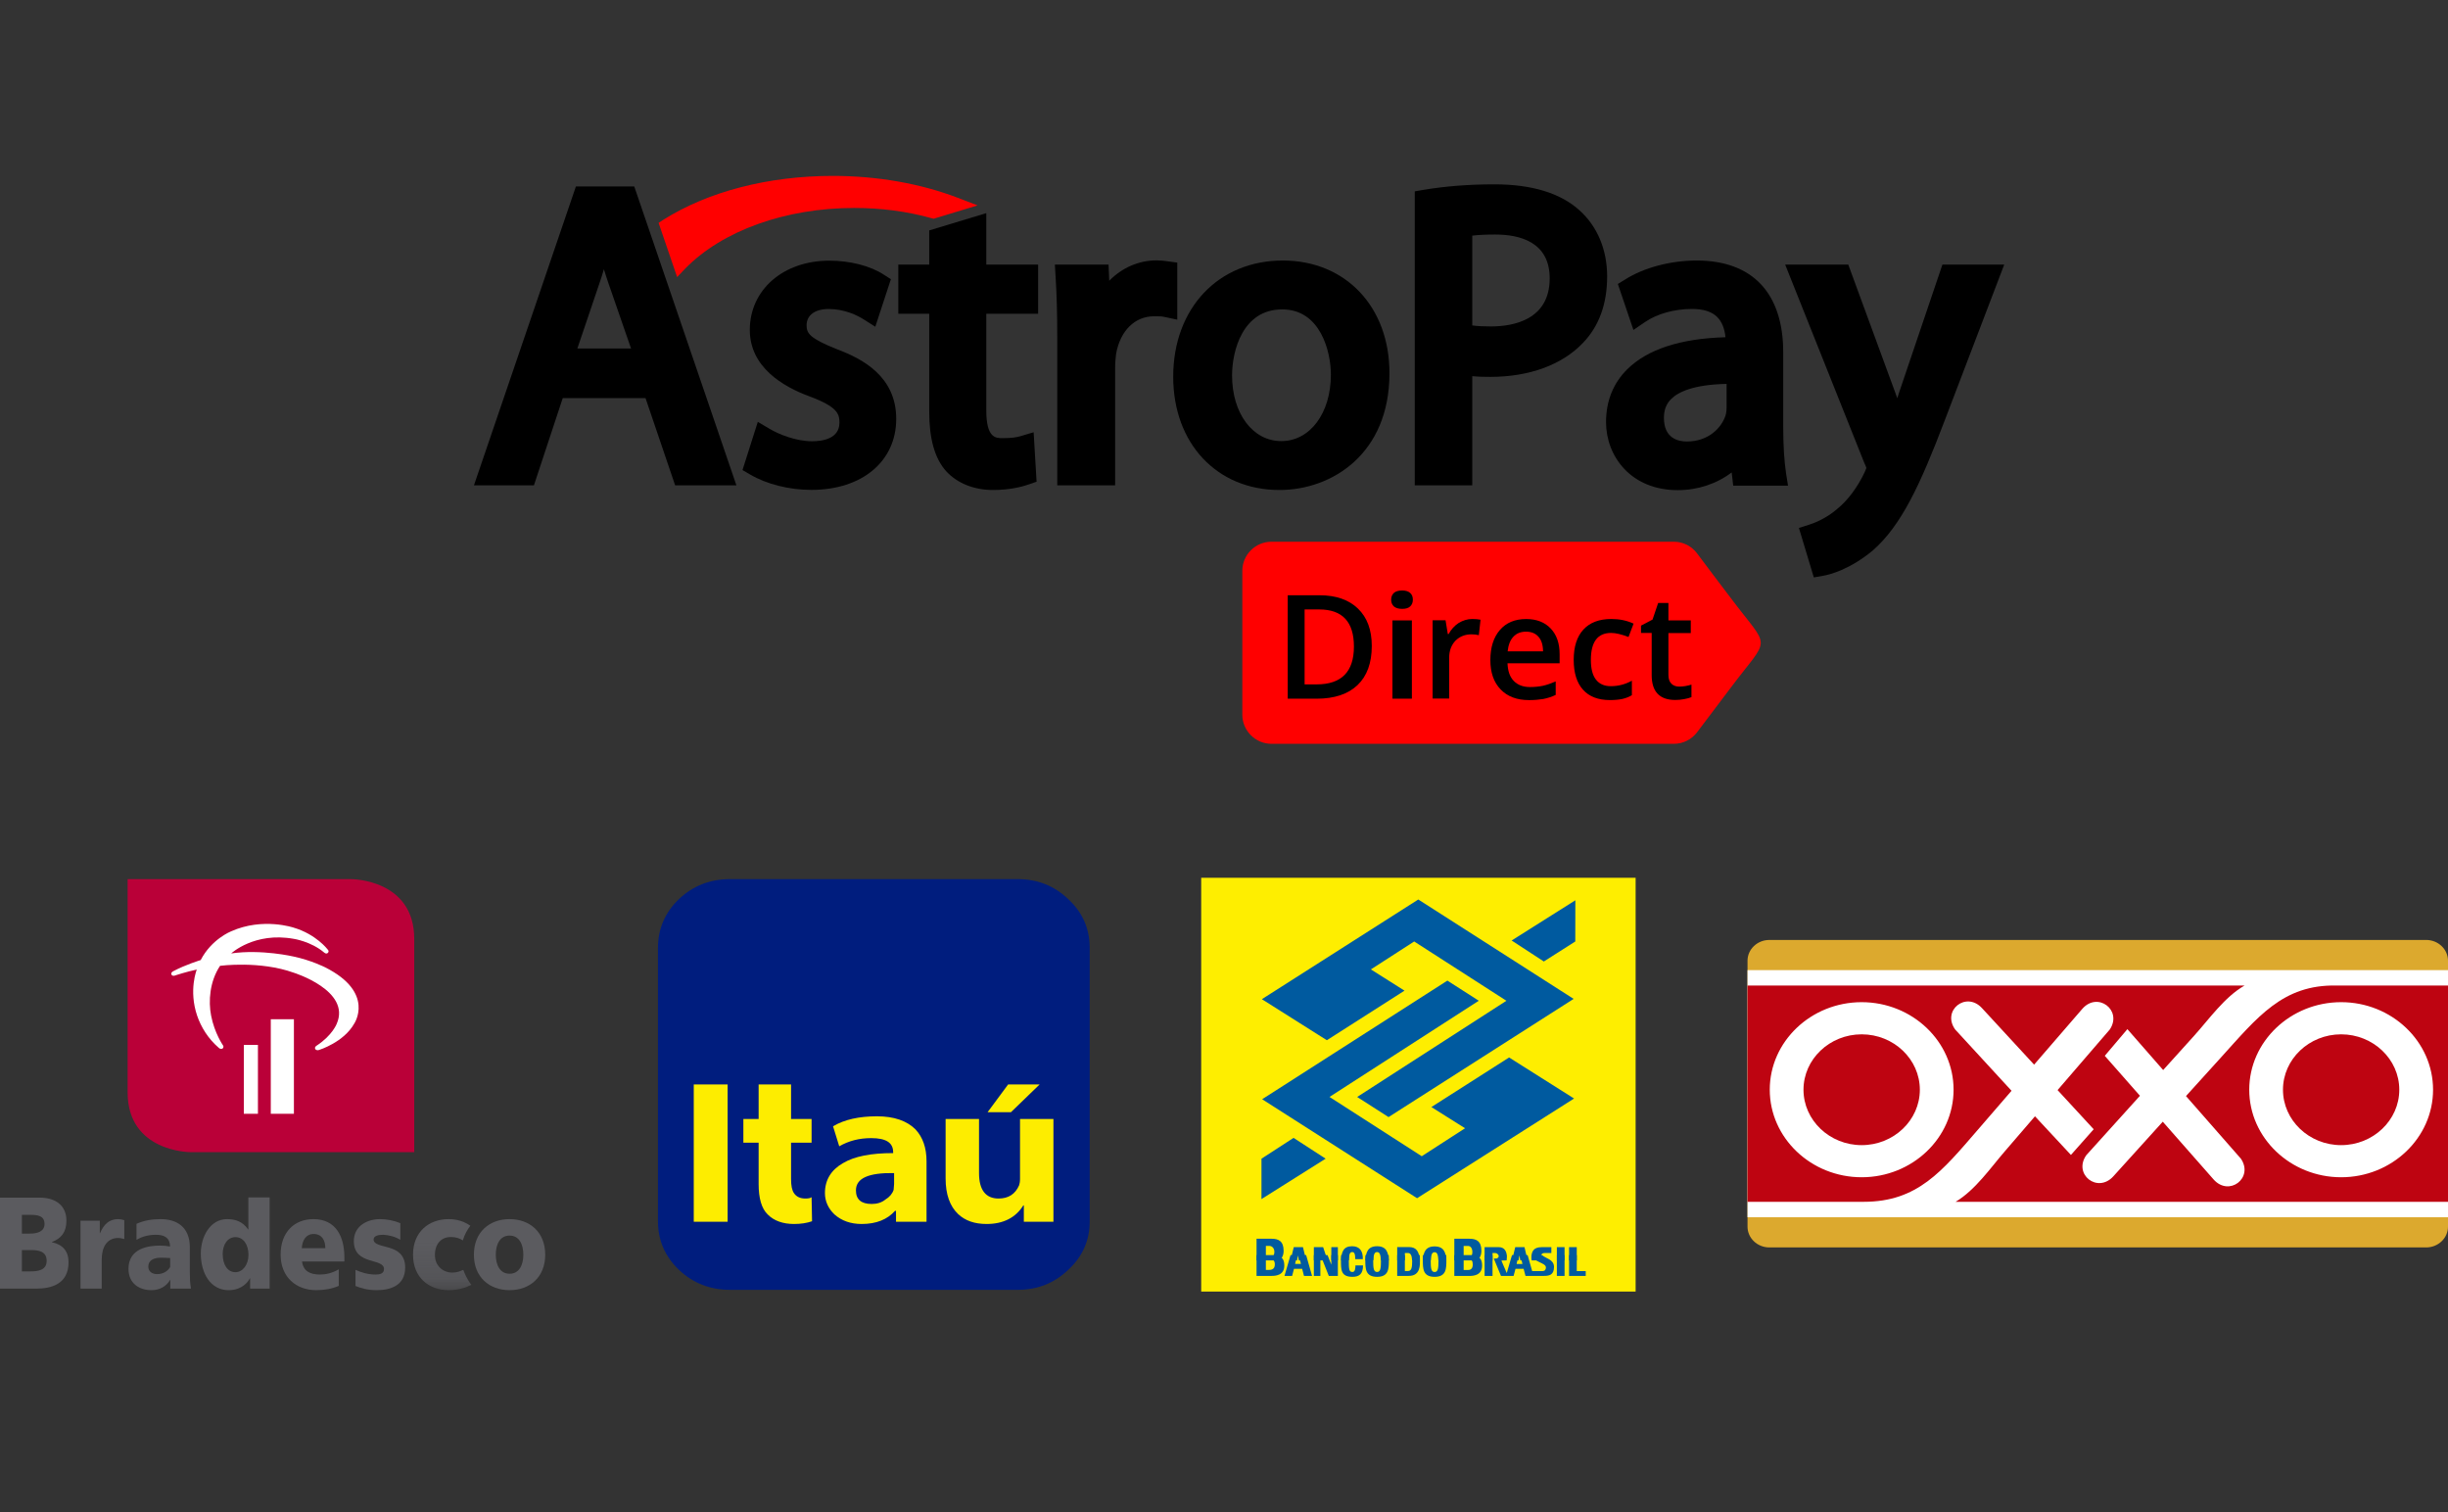 <svg width="68" height="42" viewBox="0 0 68 42" fill="none" xmlns="http://www.w3.org/2000/svg">
<rect x="0" y="0" width="68" height="42" fill="#333333" stroke="none"/>
<path fill-rule="evenodd" clip-rule="evenodd" d="M20.278 24.418H28.268C28.825 24.418 29.288 24.607 29.673 24.973C30.07 25.339 30.269 25.794 30.269 26.324V33.933C30.269 34.451 30.07 34.905 29.673 35.271C29.288 35.637 28.825 35.826 28.268 35.826H20.278C19.722 35.826 19.245 35.637 18.86 35.271C18.476 34.905 18.277 34.451 18.277 33.933V26.324C18.277 25.794 18.476 25.339 18.86 24.973C19.245 24.607 19.722 24.418 20.278 24.418Z" fill="#001D7E"/>
<path d="M27.433 30.892H28.082L28.878 30.122H28.003L27.433 30.892ZM27.195 31.081H26.267V32.735C26.267 33.176 26.387 33.504 26.612 33.719C26.811 33.908 27.076 33.997 27.407 33.997C27.871 33.997 28.215 33.82 28.427 33.479H28.44V33.934H29.262V31.081H28.334V32.747C28.334 32.823 28.321 32.886 28.308 32.924C28.202 33.164 28.016 33.29 27.738 33.29C27.38 33.29 27.195 33.05 27.195 32.583V31.081H27.195ZM24.81 32.028C24.2 32.028 23.736 32.116 23.418 32.306C23.087 32.495 22.915 32.773 22.915 33.139C22.915 33.366 23.008 33.568 23.18 33.732C23.379 33.908 23.63 33.997 23.935 33.997C24.346 33.997 24.651 33.87 24.863 33.631H24.889V33.934H25.737V32.255C25.737 31.877 25.631 31.586 25.433 31.372C25.194 31.132 24.836 31.006 24.359 31.006C23.869 31.006 23.458 31.094 23.14 31.283L23.312 31.839C23.577 31.687 23.869 31.612 24.2 31.612C24.611 31.612 24.81 31.738 24.81 32.003V32.028ZM22.544 31.081H21.974V30.122H21.073V31.081H20.649V31.738H21.073V32.886C21.073 33.277 21.153 33.568 21.325 33.732C21.497 33.908 21.749 33.997 22.054 33.997C22.252 33.997 22.411 33.971 22.557 33.921L22.544 33.252C22.517 33.277 22.464 33.29 22.372 33.29C22.226 33.29 22.12 33.239 22.054 33.139C22.001 33.063 21.974 32.937 21.974 32.747V31.738H22.544V31.081ZM23.776 33.063C23.776 32.722 24.134 32.571 24.836 32.583V32.886L24.823 33.05C24.783 33.164 24.704 33.252 24.598 33.315C24.492 33.404 24.359 33.441 24.213 33.441C23.922 33.441 23.776 33.315 23.776 33.063ZM19.271 30.122V33.934H20.212V30.122H19.271Z" fill="#FDED00"/>
<path fill-rule="evenodd" clip-rule="evenodd" d="M33.367 24.381H45.434V35.874H33.367V24.381Z" fill="#FEEE00"/>
<path d="M34.904 34.862V35.439H35.324C35.425 35.439 35.675 35.427 35.675 35.154C35.675 35.005 35.631 34.902 35.462 34.88C35.483 34.876 35.501 34.87 35.518 34.862L34.904 34.862ZM35.848 34.862L35.68 35.439H35.892L35.944 35.243H36.171L36.222 35.439H36.446L36.282 34.862H36.08L36.137 35.107H35.975L36.028 34.862H35.848ZM36.496 34.862V35.439H36.677V34.862H36.496ZM36.682 34.862L36.911 35.439H37.163V34.862H36.981V35.127L36.876 34.862H36.682ZM37.252 34.862C37.25 34.905 37.249 34.951 37.249 34.999C37.249 35.265 37.242 35.465 37.569 35.465C37.754 35.465 37.862 35.388 37.862 35.147H37.651C37.649 35.218 37.648 35.33 37.569 35.33C37.479 35.33 37.466 35.273 37.466 34.999C37.466 34.946 37.467 34.9 37.468 34.862L37.252 34.862ZM37.928 34.862C37.925 34.907 37.925 34.953 37.925 34.999C37.925 35.235 37.925 35.465 38.252 35.465C38.579 35.465 38.579 35.235 38.579 34.999C38.579 34.953 38.579 34.907 38.577 34.863L38.357 34.862C38.36 34.901 38.36 34.947 38.36 34.999C38.36 35.23 38.348 35.33 38.252 35.33C38.156 35.33 38.144 35.23 38.144 34.999C38.144 34.947 38.145 34.901 38.147 34.862H37.928ZM38.811 34.862V35.439H39.131C39.465 35.439 39.443 35.127 39.443 34.991C39.443 34.945 39.442 34.902 39.439 34.862L39.225 34.862C39.228 34.903 39.228 34.949 39.228 34.997C39.228 35.22 39.208 35.304 39.105 35.304H39.024V34.862H38.811V34.862ZM39.525 34.862C39.523 34.907 39.523 34.954 39.523 35.001C39.523 35.236 39.523 35.465 39.85 35.465C40.177 35.465 40.177 35.236 40.177 35.001C40.177 34.954 40.177 34.907 40.175 34.862L39.955 34.862C39.957 34.902 39.958 34.948 39.958 35.001C39.958 35.231 39.946 35.331 39.85 35.331C39.754 35.331 39.742 35.231 39.742 35.001C39.742 34.948 39.742 34.902 39.745 34.862H39.525V34.862ZM40.398 34.862V35.44H40.818C40.919 35.44 41.169 35.428 41.169 35.154C41.169 35.005 41.125 34.902 40.956 34.88C40.977 34.875 40.996 34.869 41.014 34.862L40.398 34.862ZM41.239 34.862V35.439H41.459V34.862H41.239ZM41.644 34.862C41.634 34.918 41.602 34.959 41.555 34.956L41.494 34.957L41.694 35.439H42.044L42.097 35.243H42.323L42.375 35.439L42.884 35.439C43.024 35.439 43.167 35.42 43.167 35.191C43.167 34.976 42.927 34.953 42.836 34.862L42.547 34.862C42.605 35.063 42.942 35.07 42.942 35.205C42.942 35.265 42.911 35.305 42.849 35.305L42.56 35.305L42.434 34.862H42.232L42.29 35.108H42.128L42.18 34.862H42L41.854 35.36L41.705 35.014C41.791 34.997 41.836 34.948 41.851 34.863L41.644 34.862ZM43.246 34.862V35.439H43.46V34.862H43.246ZM43.585 34.862V35.439H44.048V35.306H43.799V34.862H43.585ZM35.214 34.966H35.247C35.373 34.966 35.412 35.025 35.412 35.12C35.412 35.272 35.293 35.273 35.24 35.273H35.163V34.968L35.214 34.966ZM40.722 34.968H40.775C40.878 34.968 40.91 35.026 40.91 35.122C40.91 35.273 40.813 35.275 40.77 35.275H40.657V34.969L40.722 34.968Z" fill="#005A9F"/>
<path d="M35.518 35.009C35.61 34.963 35.656 34.867 35.656 34.742C35.656 34.466 35.506 34.407 35.325 34.407H34.904V35.009H35.518ZM36.028 35.009L36.052 34.87L36.08 35.009H36.282L36.194 34.641H35.938L35.848 35.009H36.028ZM36.677 35.009V34.994L36.682 35.009H36.876L36.754 34.641H36.496V35.009H36.677ZM37.163 35.009V34.641H36.981V35.009H37.163ZM37.468 35.009C37.476 34.814 37.501 34.777 37.565 34.777C37.621 34.777 37.646 34.831 37.646 34.974H37.856C37.864 34.742 37.762 34.615 37.559 34.615C37.313 34.615 37.262 34.777 37.252 35.009L37.468 35.009ZM38.147 35.009C38.154 34.849 38.178 34.777 38.252 34.777C38.326 34.777 38.35 34.849 38.358 35.009H38.577C38.567 34.792 38.515 34.615 38.252 34.615C37.989 34.615 37.938 34.792 37.928 35.01L38.147 35.009ZM39.024 35.009V34.803H39.111C39.194 34.803 39.218 34.889 39.225 35.009L39.439 35.009C39.422 34.773 39.353 34.638 39.138 34.638H38.811V35.009H39.024ZM39.745 35.009C39.752 34.852 39.776 34.781 39.85 34.781C39.923 34.781 39.948 34.852 39.955 35.009H40.175C40.164 34.794 40.112 34.62 39.85 34.62C39.588 34.62 39.536 34.794 39.525 35.01L39.745 35.009ZM41.014 35.009C41.105 34.962 41.15 34.867 41.15 34.742C41.15 34.466 41.001 34.407 40.819 34.407H40.398V35.009H41.014ZM41.459 35.009V34.804H41.531C41.593 34.804 41.647 34.861 41.647 34.965C41.647 34.98 41.645 34.995 41.644 35.01L41.851 35.009C41.855 34.983 41.858 34.952 41.858 34.918C41.858 34.738 41.773 34.641 41.64 34.641H41.239V35.009H41.459ZM42.18 35.009L42.205 34.87L42.232 35.009H42.434L42.347 34.641H42.09L42 35.009H42.18ZM42.836 35.009C42.816 34.984 42.803 34.954 42.803 34.916C42.803 34.843 42.838 34.803 42.898 34.803H43.093V34.641H42.819C42.594 34.641 42.539 34.769 42.539 34.934C42.539 34.961 42.542 34.986 42.547 35.009L42.836 35.009ZM43.46 35.009V34.641H43.246V35.009H43.46ZM43.799 35.009V34.641H43.585V35.009H43.799ZM35.163 34.936V34.605H35.255C35.34 34.605 35.399 34.675 35.399 34.77C35.399 34.896 35.323 34.935 35.269 34.935H35.182L35.163 34.936ZM40.657 34.938V34.607H40.782C40.851 34.607 40.899 34.677 40.899 34.772C40.899 34.898 40.837 34.937 40.793 34.937H40.722L40.657 34.938Z" fill="#005A9F"/>
<path d="M41.99 26.123L42.884 26.706L43.758 26.15L43.76 25.006L41.99 26.123ZM36.823 32.183L35.932 31.605L35.041 32.184V33.305L36.823 32.183ZM40.205 27.237L41.077 27.796L36.931 30.468L39.493 32.115L40.696 31.338L39.761 30.749L41.919 29.372L43.724 30.512L39.363 33.281L35.06 30.532L40.205 27.237ZM38.571 31.028L37.699 30.469L41.845 27.797L39.283 26.15L38.08 26.926L39.014 27.516L36.857 28.893L35.052 27.753L39.397 24.984L43.712 27.745L38.571 31.028Z" fill="#005A9F"/>
<mask id="mask0_7440_21282" style="mask-type:alpha" maskUnits="userSpaceOnUse" x="0" y="24" width="16" height="12">
<path d="M15.145 24.419H0V35.836H15.145V24.419Z" fill="white"/>
</mask>
<g mask="url(#mask0_7440_21282)">
<path fill-rule="evenodd" clip-rule="evenodd" d="M12.882 35.304C12.873 35.283 12.87 35.27 12.867 35.271C12.86 35.273 12.849 35.279 12.839 35.282C12.786 35.309 12.691 35.347 12.559 35.347C12.306 35.345 12.081 35.16 12.081 34.861C12.081 34.535 12.269 34.358 12.523 34.359C12.665 34.359 12.764 34.393 12.856 34.453C12.901 34.303 12.974 34.162 13.066 34.045C13.03 34.02 12.968 33.983 12.886 33.945V33.945C12.762 33.892 12.621 33.862 12.464 33.862C11.902 33.862 11.473 34.224 11.473 34.85C11.473 35.473 11.902 35.835 12.464 35.835C12.736 35.835 12.944 35.752 12.944 35.752C12.989 35.735 13.063 35.702 13.094 35.688C12.965 35.521 12.905 35.363 12.882 35.304Z" fill="#5B5B5F"/>
</g>
<path d="M0.608 34.264H0.832C1.031 34.264 1.237 34.21 1.237 33.997C1.237 33.765 1.041 33.743 0.839 33.743H0.608V34.264ZM0.608 35.314H0.842C1.064 35.314 1.296 35.277 1.296 35.021C1.296 34.746 1.057 34.721 0.848 34.721H0.608V35.314ZM0 33.265H1.103C1.528 33.265 1.845 33.471 1.845 33.906C1.845 34.225 1.698 34.402 1.443 34.496V34.503C1.747 34.572 1.904 34.753 1.904 35.061C1.904 35.665 1.423 35.792 1.015 35.792H0V33.265Z" fill="#5B5B5F"/>
<path d="M6.542 35.336C6.739 35.336 6.902 35.13 6.902 34.854C6.902 34.568 6.758 34.362 6.542 34.362C6.314 34.362 6.186 34.579 6.186 34.829C6.186 35.129 6.32 35.336 6.542 35.336ZM7.49 35.792H6.948V35.508H6.941C6.826 35.718 6.607 35.836 6.356 35.836C5.849 35.836 5.578 35.372 5.578 34.815C5.578 34.351 5.837 33.862 6.307 33.862C6.542 33.862 6.742 33.931 6.892 34.148H6.899V33.259H7.49V35.792H7.49Z" fill="#5B5B5F"/>
<path d="M14.537 34.851C14.537 34.568 14.426 34.319 14.155 34.319C13.883 34.319 13.772 34.568 13.772 34.851C13.772 35.129 13.883 35.379 14.155 35.379C14.426 35.379 14.537 35.129 14.537 34.851ZM13.164 34.851C13.164 34.224 13.592 33.862 14.155 33.862C14.717 33.862 15.145 34.224 15.145 34.851C15.145 35.473 14.717 35.835 14.155 35.835C13.592 35.835 13.164 35.473 13.164 34.851Z" fill="#5B5B5F"/>
<path d="M4.727 35.193C4.649 35.322 4.521 35.389 4.361 35.389C4.223 35.389 4.119 35.313 4.119 35.182C4.119 35.002 4.275 34.933 4.475 34.933C4.563 34.933 4.652 34.94 4.727 34.943V35.193ZM5.305 35.792C5.279 35.643 5.273 35.495 5.273 35.347V34.644C5.273 34.069 4.897 33.862 4.462 33.862C4.214 33.862 3.998 33.901 3.792 33.992V34.433L3.792 34.438C3.955 34.337 4.145 34.297 4.335 34.297C4.547 34.297 4.72 34.365 4.723 34.623C4.648 34.608 4.544 34.597 4.449 34.597C4.135 34.597 3.569 34.666 3.569 35.242C3.569 35.651 3.87 35.835 4.207 35.835C4.43 35.835 4.621 35.734 4.73 35.542V35.792H5.305V35.792Z" fill="#5B5B5F"/>
<path fill-rule="evenodd" clip-rule="evenodd" d="M3.282 33.862C3.027 33.862 2.88 34.014 2.778 34.253H2.772V33.906H2.236V35.792H2.825V34.995C2.825 34.627 2.976 34.404 3.251 34.386C3.307 34.382 3.402 34.397 3.452 34.416V33.891C3.402 33.874 3.335 33.862 3.282 33.862Z" fill="#5B5B5F"/>
<path d="M8.383 34.669C8.396 34.453 8.498 34.275 8.71 34.275C8.945 34.275 9.037 34.453 9.037 34.669H8.383ZM9.566 34.919C9.566 34.358 9.338 33.862 8.707 33.862C8.177 33.862 7.795 34.224 7.795 34.847C7.795 35.47 8.223 35.835 8.785 35.835C9.004 35.835 9.22 35.799 9.41 35.716V35.256C9.233 35.361 9.05 35.401 8.89 35.401C8.602 35.401 8.423 35.299 8.39 35.039H9.566V34.919Z" fill="#5B5B5F"/>
<path fill-rule="evenodd" clip-rule="evenodd" d="M10.555 33.862C10.215 33.862 9.829 34.04 9.829 34.474C9.829 35.155 10.666 34.93 10.666 35.249C10.666 35.379 10.548 35.401 10.427 35.401C10.215 35.401 10.012 35.336 9.875 35.27V35.719C10.03 35.78 10.212 35.835 10.46 35.835C10.846 35.835 11.255 35.709 11.255 35.206C11.255 34.489 10.378 34.72 10.378 34.427C10.378 34.322 10.522 34.294 10.65 34.297C10.785 34.3 10.995 34.354 11.12 34.437V33.974C10.94 33.901 10.744 33.862 10.555 33.862Z" fill="#5B5B5F"/>
<path fill-rule="evenodd" clip-rule="evenodd" d="M11.507 32.002H5.287C5.287 32.002 3.545 32.002 3.545 30.342V24.419H9.764C9.764 24.419 11.507 24.419 11.507 26.079V32.002H11.507Z" fill="#BA0038"/>
<path fill-rule="evenodd" clip-rule="evenodd" d="M7.165 30.936H6.773V29.023H7.165V30.936Z" fill="white"/>
<path fill-rule="evenodd" clip-rule="evenodd" d="M8.164 30.936H7.522V28.31H8.164V30.936Z" fill="white"/>
<path fill-rule="evenodd" clip-rule="evenodd" d="M6.422 26.482C6.422 26.482 7.069 25.879 8.16 26.077C8.16 26.077 8.64 26.148 9.008 26.46C9.008 26.46 9.062 26.509 9.105 26.468C9.105 26.468 9.158 26.429 9.099 26.369C9.099 26.369 8.782 25.951 8.158 25.766C8.158 25.766 7.3 25.474 6.418 25.869C6.418 25.869 5.876 26.083 5.575 26.666C5.575 26.666 5.146 26.798 4.825 26.97C4.825 26.97 4.73 27.006 4.766 27.076C4.766 27.076 4.796 27.127 4.88 27.089C4.88 27.089 5.178 26.991 5.466 26.93C5.466 26.93 5.235 27.502 5.476 28.211C5.584 28.527 5.78 28.849 6.08 29.107C6.08 29.107 6.129 29.156 6.182 29.123C6.182 29.123 6.228 29.091 6.196 29.038C6.196 29.038 5.957 28.695 5.864 28.208C5.786 27.81 5.823 27.261 6.113 26.826C6.113 26.826 7.217 26.679 8.158 27.017C8.158 27.017 9.756 27.513 9.354 28.435C9.354 28.435 9.236 28.755 8.795 29.044C8.795 29.044 8.721 29.085 8.762 29.144C8.762 29.144 8.795 29.19 8.871 29.16C8.871 29.16 9.546 28.951 9.838 28.434C9.838 28.434 10.429 27.572 9.034 26.869C9.034 26.869 8.651 26.674 8.158 26.569C8.158 26.569 7.269 26.36 6.422 26.482Z" fill="white"/>
<path fill-rule="evenodd" clip-rule="evenodd" d="M48.542 26.685C48.542 26.367 48.815 26.108 49.148 26.108H67.394C67.727 26.108 68 26.367 68 26.685V34.071C68 34.389 67.727 34.648 67.394 34.648H49.148C48.815 34.648 48.542 34.389 48.542 34.071V26.685Z" fill="#DCA92E"/>
<path fill-rule="evenodd" clip-rule="evenodd" d="M48.542 26.946H68V33.81H48.542V26.946Z" fill="white"/>
<path fill-rule="evenodd" clip-rule="evenodd" d="M65.031 28.729C64.141 28.729 63.416 29.42 63.416 30.268C63.416 31.115 64.141 31.807 65.031 31.807C65.921 31.807 66.647 31.115 66.647 30.268C66.647 29.42 65.921 28.729 65.031 28.729Z" fill="#BE0411"/>
<path fill-rule="evenodd" clip-rule="evenodd" d="M51.713 28.729C50.823 28.729 50.097 29.42 50.097 30.268C50.097 31.115 50.823 31.807 51.713 31.807C52.603 31.807 53.329 31.115 53.329 30.268C53.329 29.42 52.603 28.729 51.713 28.729Z" fill="#BE0411"/>
<path d="M64.905 27.374C63.409 27.341 62.706 28.255 61.685 29.381L60.722 30.444L62.247 32.183C62.61 32.717 61.917 33.247 61.487 32.758L60.077 31.156L58.704 32.673C58.266 33.156 57.581 32.617 57.952 32.087L59.443 30.436L58.466 29.326L59.094 28.585L60.088 29.721L60.944 28.773C61.365 28.308 61.793 27.691 62.349 27.374H48.542V33.381H51.77C53.267 33.381 53.946 32.53 54.939 31.381L55.876 30.297L54.309 28.593C53.933 28.067 54.613 27.522 55.055 28.001L56.503 29.571L57.84 28.024C58.265 27.532 58.963 28.056 58.606 28.594L57.155 30.278L58.158 31.366L57.526 32.079L56.527 31.006L55.694 31.973C55.285 32.447 54.871 33.052 54.323 33.381H68V27.374H64.905ZM54.266 30.267C54.266 31.607 53.119 32.699 51.713 32.699C50.307 32.699 49.16 31.607 49.16 30.267C49.16 28.928 50.307 27.836 51.713 27.836C53.119 27.836 54.266 28.928 54.266 30.267ZM65.032 32.699C63.626 32.699 62.479 31.607 62.479 30.268C62.479 28.928 63.626 27.836 65.032 27.836C66.438 27.836 67.585 28.928 67.585 30.268C67.585 31.607 66.438 32.699 65.032 32.699Z" fill="#BE0411"/>
<path d="M15.998 5.178L13.165 13.481H14.831L15.632 11.057H17.931L18.754 13.481H20.456L17.618 5.178H15.998ZM17.529 9.679H16.038L16.658 7.848C16.701 7.724 16.74 7.599 16.775 7.478C16.814 7.603 16.853 7.731 16.9 7.864L17.529 9.679Z" fill="black"/>
<path fill-rule="evenodd" clip-rule="evenodd" d="M23.256 9.703C22.491 9.399 22.405 9.258 22.405 9.035C22.405 8.754 22.639 8.583 23.018 8.583C23.466 8.583 23.818 8.762 23.986 8.868L24.314 9.075L24.747 7.755L24.552 7.63C24.177 7.384 23.611 7.24 23.037 7.24C21.757 7.24 20.828 8.048 20.828 9.164C20.828 10.191 21.737 10.737 22.498 11.014C23.26 11.3 23.318 11.495 23.318 11.737C23.318 12.19 22.842 12.256 22.557 12.256C22.116 12.256 21.644 12.069 21.374 11.909L21.05 11.717L20.625 13.056L20.832 13.177C21.296 13.45 21.921 13.607 22.538 13.607C23.947 13.607 24.895 12.814 24.895 11.635C24.895 10.452 23.954 9.965 23.256 9.703Z" fill="black"/>
<path fill-rule="evenodd" clip-rule="evenodd" d="M27.397 5.92L25.812 6.4V7.349H24.953V8.715H25.812V11.432C25.812 12.189 25.964 12.732 26.281 13.087C26.589 13.423 27.053 13.61 27.588 13.61C28.068 13.61 28.416 13.512 28.58 13.454L28.794 13.38L28.712 12.006L28.346 12.115C28.236 12.146 28.111 12.17 27.85 12.17C27.659 12.17 27.397 12.17 27.397 11.397V8.715H28.837V7.349H27.397V5.92Z" fill="black"/>
<path fill-rule="evenodd" clip-rule="evenodd" d="M32.702 7.294L32.413 7.255C32.327 7.244 32.241 7.232 32.128 7.232C31.628 7.232 31.164 7.439 30.812 7.798L30.793 7.349H29.302L29.321 7.669C29.352 8.141 29.368 8.684 29.368 9.375V13.481H30.976V10.234C30.976 10.081 30.988 9.929 31.004 9.82C31.121 9.184 31.523 8.785 32.058 8.785C32.182 8.785 32.264 8.785 32.335 8.801L32.702 8.879V7.294Z" fill="black"/>
<path d="M35.634 7.236C33.842 7.236 32.589 8.563 32.589 10.464C32.589 12.318 33.803 13.61 35.54 13.61C37.011 13.61 38.596 12.595 38.596 10.37C38.6 8.524 37.379 7.236 35.634 7.236ZM36.969 10.405C36.969 11.475 36.391 12.252 35.591 12.252C34.798 12.252 34.224 11.483 34.224 10.429C34.224 9.746 34.517 8.594 35.614 8.594C36.684 8.59 36.969 9.777 36.969 10.405Z" fill="black"/>
<path d="M43.87 5.838C43.343 5.362 42.547 5.12 41.509 5.12C40.814 5.12 40.154 5.171 39.549 5.272L39.299 5.315V13.481H40.896V10.448C41.06 10.464 41.231 10.468 41.395 10.468C42.473 10.468 43.386 10.136 43.964 9.531C44.417 9.067 44.643 8.442 44.643 7.677C44.643 6.935 44.37 6.283 43.87 5.838ZM43.047 7.732C43.047 8.891 42.024 9.067 41.415 9.067C41.212 9.067 41.04 9.059 40.896 9.039V6.545C41.052 6.525 41.263 6.514 41.532 6.514C42.223 6.514 43.047 6.724 43.047 7.732Z" fill="black"/>
<path d="M49.534 11.857V9.788C49.534 8.141 48.679 7.236 47.13 7.236C46.411 7.236 45.666 7.431 45.143 7.763L44.94 7.887L45.373 9.164L45.701 8.941C46.033 8.715 46.513 8.582 46.985 8.582C47.309 8.578 47.547 8.653 47.7 8.805C47.828 8.934 47.906 9.121 47.93 9.367C46.677 9.402 45.759 9.703 45.197 10.261C44.811 10.647 44.612 11.139 44.612 11.725C44.612 12.665 45.295 13.614 46.606 13.614C47.165 13.614 47.692 13.434 48.102 13.122L48.145 13.489H49.667L49.612 13.142C49.562 12.802 49.534 12.373 49.534 11.857ZM46.856 12.263C46.618 12.263 46.22 12.177 46.22 11.607C46.22 11.385 46.286 11.213 46.427 11.077C46.614 10.893 47.032 10.682 47.961 10.663V11.323C47.961 11.369 47.957 11.459 47.93 11.545C47.821 11.873 47.469 12.263 46.856 12.263Z" fill="black"/>
<path fill-rule="evenodd" clip-rule="evenodd" d="M53.956 7.349L52.789 10.796C52.758 10.882 52.73 10.971 52.703 11.061C52.672 10.975 52.644 10.893 52.613 10.815L51.341 7.349H49.588L51.786 12.857L51.793 12.872C51.828 12.943 51.84 12.986 51.844 13.001C51.832 13.033 51.809 13.087 51.793 13.122C51.602 13.528 51.321 13.907 51.036 14.133L51.028 14.141C50.708 14.414 50.38 14.535 50.252 14.574L49.97 14.664L50.384 16.038L50.65 15.991C50.81 15.964 51.38 15.827 52.032 15.281C52.812 14.59 53.331 13.489 54.011 11.701L55.673 7.349H53.956Z" fill="black"/>
<path fill-rule="evenodd" clip-rule="evenodd" d="M19.032 7.462C20.066 6.404 21.823 5.776 23.728 5.776C24.469 5.776 25.195 5.869 25.878 6.061L25.933 6.076L27.155 5.705L26.608 5.495C25.57 5.097 24.368 4.886 23.134 4.886C21.343 4.886 19.672 5.319 18.427 6.104L18.294 6.19L18.809 7.696L19.032 7.462Z" fill="#FF0000"/>
<path fill-rule="evenodd" clip-rule="evenodd" d="M47.141 20.34C46.992 20.535 46.758 20.66 46.497 20.66H35.317C34.872 20.66 34.509 20.293 34.509 19.852V15.855C34.509 15.41 34.872 15.047 35.317 15.047H46.497C46.758 15.047 46.992 15.172 47.141 15.371C47.453 15.785 47.761 16.198 48.078 16.612C49.186 18.088 49.186 17.623 48.078 19.099L47.141 20.34Z" fill="#FF0000"/>
<path d="M38.105 17.943C38.105 18.415 37.972 18.778 37.71 19.028C37.449 19.278 37.066 19.407 36.574 19.407H35.77V16.534H36.656C37.113 16.534 37.468 16.659 37.722 16.905C37.976 17.151 38.105 17.494 38.105 17.943ZM37.609 17.959C37.609 17.272 37.289 16.928 36.645 16.928H36.239V19.009H36.574C37.261 19.009 37.609 18.661 37.609 17.959Z" fill="black"/>
<path d="M38.643 16.659C38.643 16.577 38.67 16.514 38.721 16.467C38.771 16.424 38.849 16.401 38.949 16.401C39.045 16.401 39.118 16.424 39.169 16.467C39.223 16.514 39.246 16.577 39.246 16.659C39.246 16.737 39.219 16.799 39.169 16.846C39.118 16.893 39.041 16.912 38.949 16.912C38.849 16.912 38.775 16.889 38.721 16.846C38.67 16.799 38.643 16.737 38.643 16.659ZM39.219 19.407H38.679V17.232H39.219V19.407Z" fill="black"/>
<path fill-rule="evenodd" clip-rule="evenodd" d="M40.896 17.193C40.989 17.193 41.068 17.201 41.126 17.213L41.079 17.642C41.013 17.626 40.943 17.619 40.876 17.619C40.693 17.619 40.544 17.681 40.427 17.798C40.314 17.919 40.255 18.075 40.255 18.267V19.402H39.795V17.228H40.154L40.217 17.611H40.24C40.31 17.482 40.404 17.377 40.521 17.302C40.638 17.232 40.763 17.193 40.896 17.193Z" fill="black"/>
<path d="M42.476 19.446C42.136 19.446 41.875 19.348 41.684 19.149C41.492 18.95 41.399 18.681 41.399 18.333C41.399 17.978 41.489 17.701 41.664 17.498C41.84 17.295 42.082 17.194 42.394 17.194C42.683 17.194 42.909 17.283 43.073 17.455C43.241 17.631 43.323 17.869 43.323 18.173V18.423H41.875C41.883 18.634 41.937 18.798 42.047 18.911C42.156 19.024 42.304 19.083 42.499 19.083C42.628 19.083 42.749 19.071 42.859 19.048C42.968 19.024 43.089 18.981 43.214 18.927V19.302C43.101 19.356 42.987 19.391 42.87 19.415C42.753 19.434 42.624 19.446 42.476 19.446ZM42.39 17.545C42.242 17.545 42.125 17.592 42.039 17.685C41.949 17.779 41.898 17.916 41.879 18.091H42.862C42.862 17.912 42.816 17.775 42.734 17.685C42.652 17.592 42.538 17.545 42.39 17.545Z" fill="black"/>
<path fill-rule="evenodd" clip-rule="evenodd" d="M44.721 19.445C44.39 19.445 44.144 19.348 43.972 19.157C43.8 18.965 43.714 18.688 43.714 18.329C43.714 17.962 43.804 17.681 43.984 17.486C44.163 17.291 44.421 17.193 44.761 17.193C44.987 17.193 45.194 17.236 45.377 17.322L45.237 17.693C45.041 17.619 44.882 17.58 44.753 17.58C44.378 17.58 44.191 17.829 44.191 18.329C44.191 18.571 44.237 18.755 44.331 18.875C44.425 18.997 44.561 19.059 44.745 19.059C44.952 19.059 45.147 19.008 45.33 18.907V19.309C45.248 19.36 45.159 19.391 45.065 19.414C44.967 19.434 44.854 19.445 44.721 19.445Z" fill="black"/>
<path fill-rule="evenodd" clip-rule="evenodd" d="M46.645 19.071C46.759 19.071 46.868 19.051 46.985 19.016V19.363C46.93 19.387 46.868 19.402 46.786 19.418C46.704 19.434 46.622 19.442 46.536 19.442C46.099 19.442 45.88 19.211 45.88 18.751V17.58H45.584V17.377L45.904 17.209L46.06 16.748H46.345V17.232H46.966V17.584H46.345V18.747C46.345 18.86 46.376 18.942 46.431 18.993C46.481 19.043 46.556 19.071 46.645 19.071Z" fill="black"/>
</svg>
